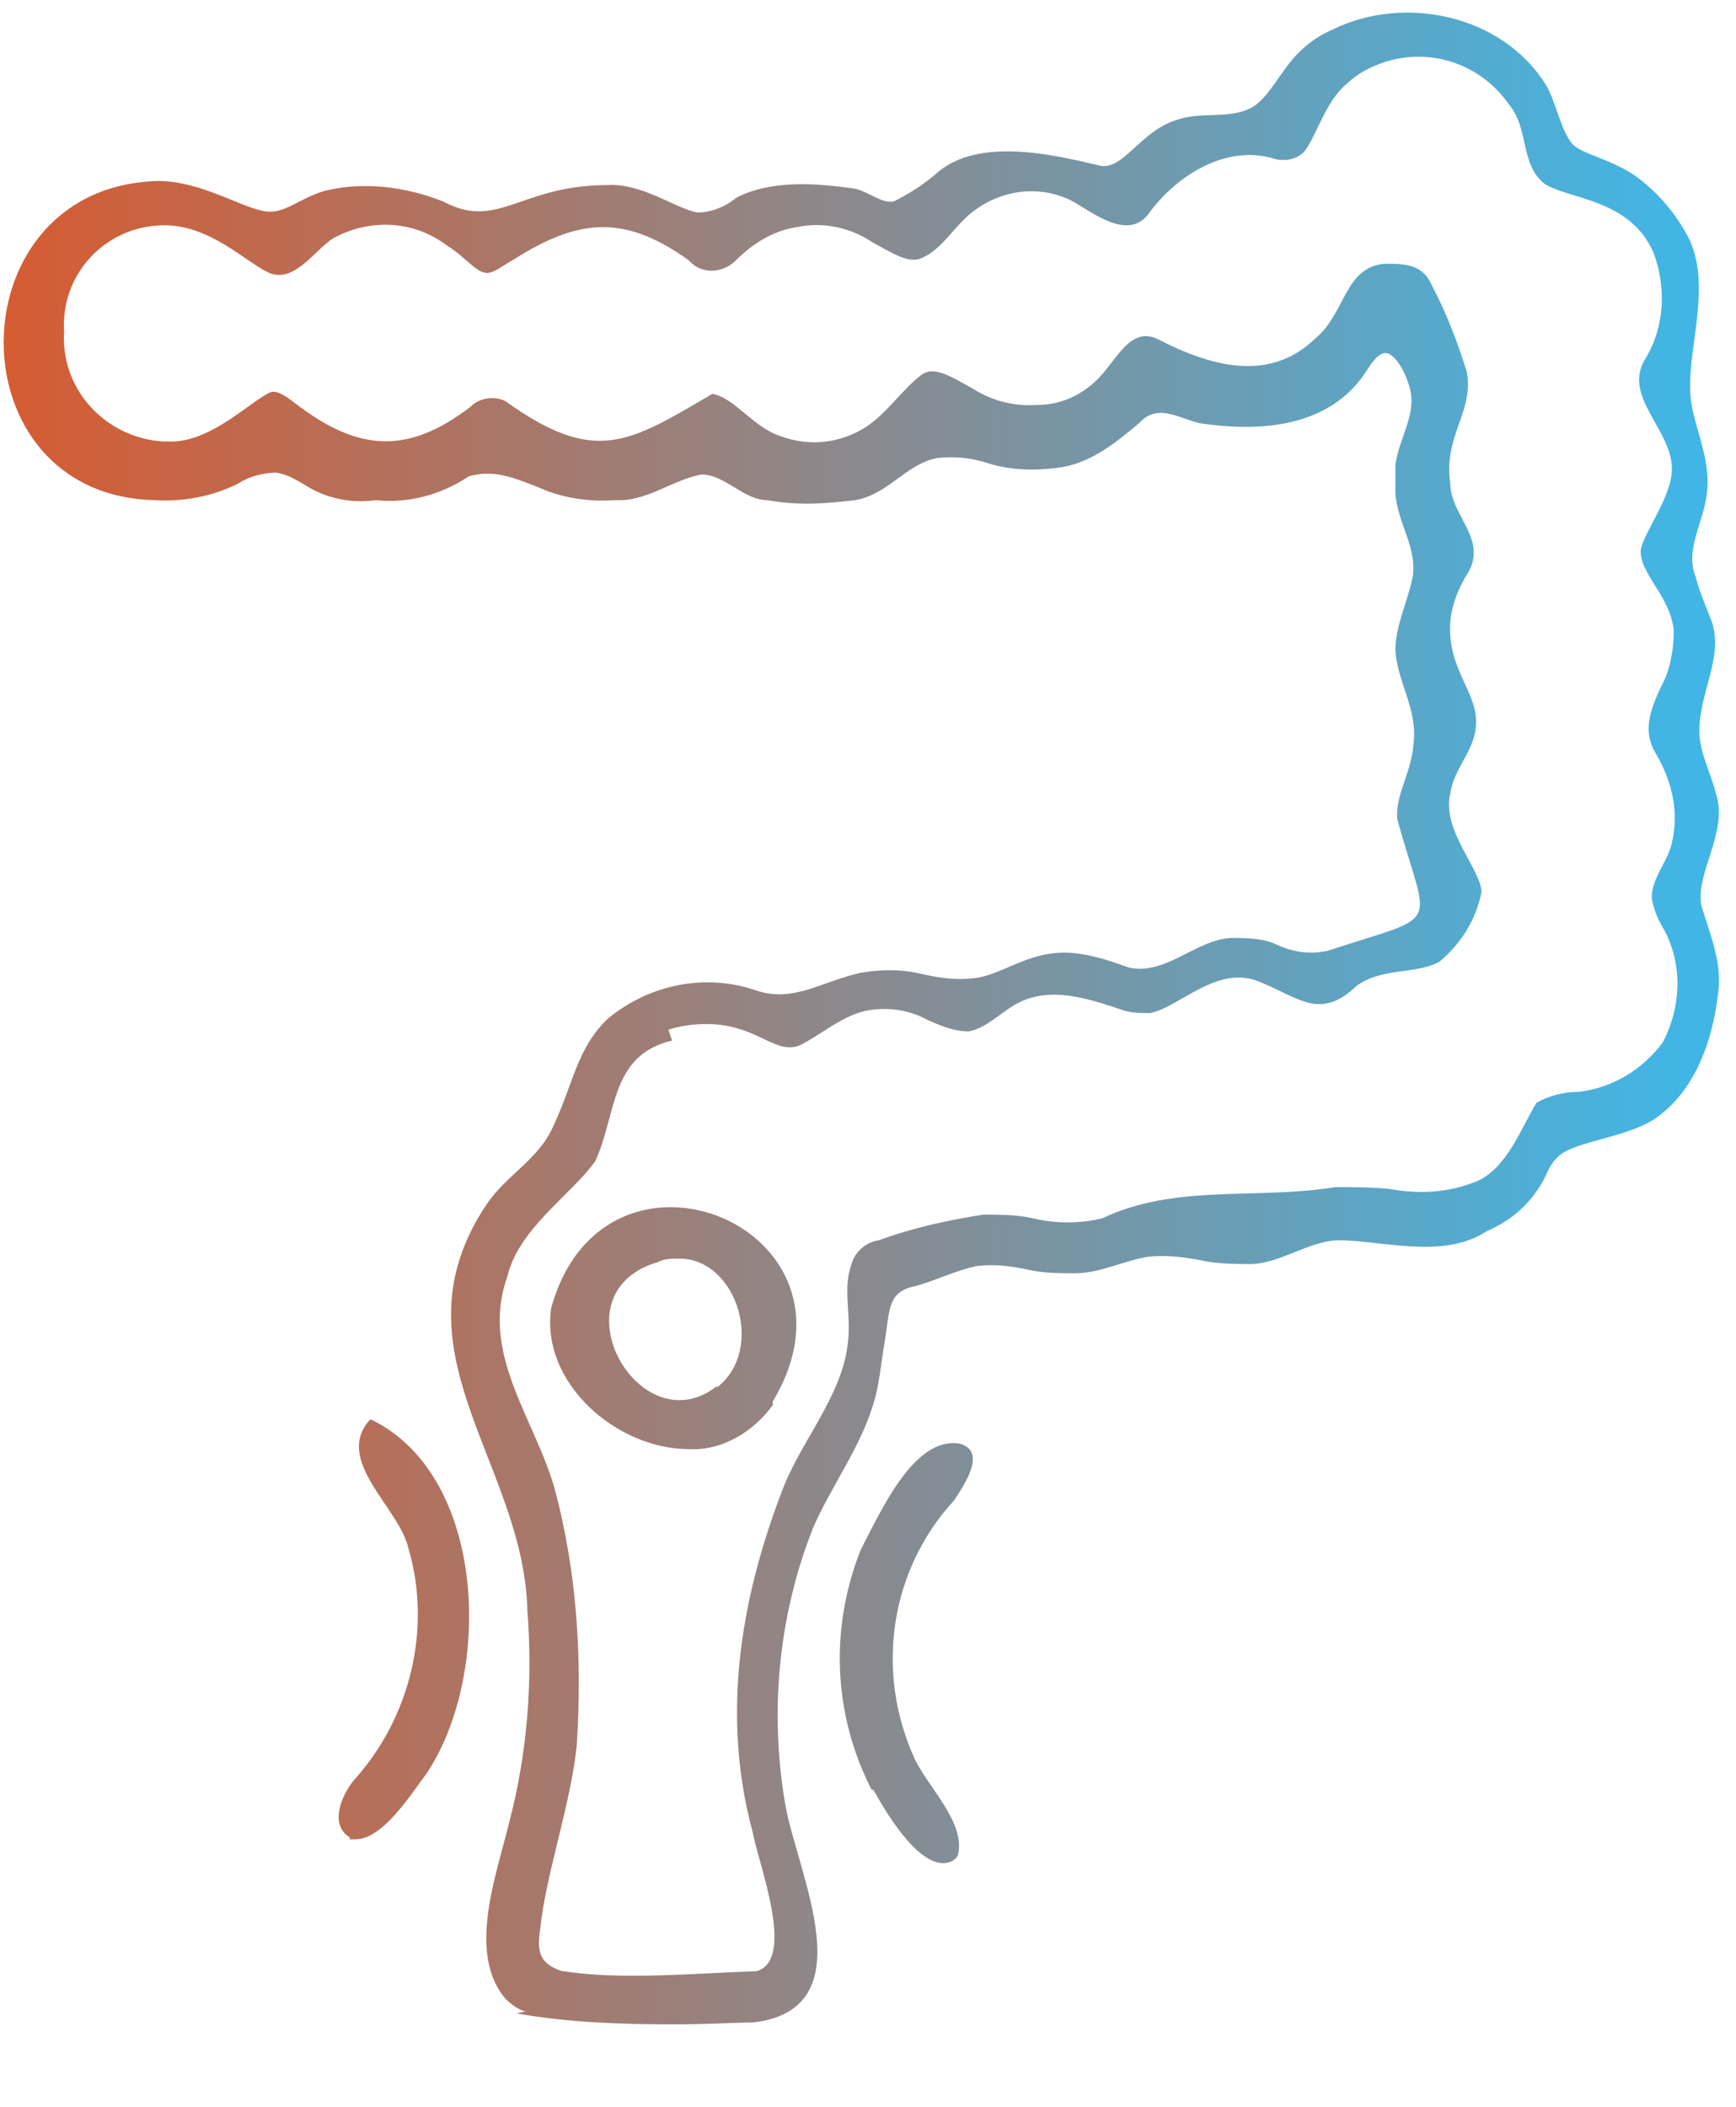 <?xml version="1.0" encoding="UTF-8"?>
<svg id="Layer_1" xmlns="http://www.w3.org/2000/svg" xmlns:xlink="http://www.w3.org/1999/xlink" version="1.1" viewBox="0 0 94.8 115">
  <!-- Generator: Adobe Illustrator 29.8.0, SVG Export Plug-In . SVG Version: 2.1.1 Build 160)  -->
  <defs>
    <style>
      .st0 {
        fill: url(#linear-gradient);
      }
    </style>
    <linearGradient id="linear-gradient" x1="-200.8" y1="108.5" x2="-199.8" y2="108.5" gradientTransform="translate(18832.7 11976.6) scale(93.8 -109.9)" gradientUnits="userSpaceOnUse">
      <stop offset="0" stop-color="#dc582b"/>
      <stop offset="1" stop-color="#41b6e6"/>
    </linearGradient>
  </defs>
  <path class="st0" d="M28.7,109.8c-.4-.1-.8-.4-1.1-.7-2.1-2.5-.5-6.7.2-9.6,1-3.8,1.3-7.7,1-11.6-.2-8.1-7.6-14.2-2.2-22.2,1.1-1.6,2.8-2.4,3.6-4.2,1.1-2.3,1.3-4.3,3-5.9,2.3-1.9,5.4-2.5,8.2-1.5,2,.6,3.4-.5,5.6-1,1.2-.2,2.3-.2,3.5.1.9.2,1.8.3,2.6.2,1.5-.1,2.9-1.4,5-1.4,1.2,0,2.4.4,3.5.8,2,.5,3.7-1.5,5.6-1.6.9,0,1.8,0,2.6.4.9.4,1.8.5,2.7.3,6.4-2.1,5.5-1,3.8-7.2-.1-1.4.8-2.5.9-4.2.2-1.8-.9-3.3-1-5,0-1.3.6-2.5.9-3.8.4-1.7-.8-3.1-.9-4.8,0-.5,0-1,0-1.5.2-1.6,1.3-2.9.7-4.5-.3-.9-.9-1.8-1.4-1.6-.5.2-.8.9-1.2,1.4-2,2.6-5.5,2.9-8.8,2.4-1.2-.3-2.3-1.1-3.3,0-1.2,1-2.5,2.1-4.2,2.4-1.3.2-2.7.2-4-.2-.9-.3-1.8-.4-2.8-.3-1.7.3-2.7,2-4.5,2.3-1.6.2-3.2.3-4.8,0-1.3,0-2.3-1.4-3.6-1.4-1.6.3-3,1.5-4.7,1.4-1.4.1-2.9-.1-4.2-.7-1.3-.5-2.4-1-3.8-.6-1.5,1-3.3,1.5-5.1,1.3-1.3.2-2.7-.1-3.8-.8-.5-.3-1-.6-1.6-.7-.7,0-1.5.2-2.1.6-1.4.7-3,1-4.6.9-10.9-.3-10.9-16.7-.2-17.4,2.4-.2,4.7,1.3,6.1,1.6,1.2.3,2-.7,3.5-1.1,2.1-.5,4.4-.2,6.4.6,3,1.6,4.2-.9,9-.9,1.9-.1,3.7,1.3,4.9,1.5.7,0,1.5-.3,2.1-.8,1.9-1,4.4-.8,6.5-.5.8.2,1.4.8,2.1.7.8-.4,1.6-.9,2.3-1.5,2.3-2.1,6.6-1,8.8-.5,1.4.5,2.3-1.9,4.5-2.5,1.3-.4,2.7,0,3.9-.6,1-.5,1.7-2.2,2.7-3.1.5-.5,1.1-.9,1.8-1.2,3.9-1.9,9.2-.8,11.6,3,.6,1,.8,2.5,1.5,3.3h0c.5.5,2.1.8,3.4,1.7,1.1.8,2,1.8,2.7,3,1.6,2.6.2,6.1.3,8.7,0,1.7,1.2,3.6.9,5.7-.2,1.6-1.2,3-.6,4.5.2.8.6,1.7.9,2.5.6,1.9-.7,3.8-.7,5.9,0,1.2.6,2.2.9,3.4.7,2.1-1.1,4.3-.8,6.1.5,1.7,1.2,3.2.9,5-.3,2.4-1.2,5-3.2,6.5-1.4,1.1-4,1.3-5.2,2-.5.3-.8.8-1,1.3-.7,1.4-1.8,2.4-3.2,3-1.7,1.1-3.7.9-5.7.7-.8-.1-1.7-.2-2.5-.2-1.6.1-3,1.2-4.6,1.3-.9,0-1.9,0-2.8-.2-1-.2-2-.3-2.9-.2-1.3.2-2.6.9-4,.9-.9,0-1.7,0-2.6-.2-.9-.2-1.8-.3-2.7-.2-1.1.2-2.3.8-3.4,1.1-1.6.3-1.4,1.4-1.7,3.1-.2,1.2-.3,2.4-.6,3.3-.7,2.4-2.3,4.5-3.3,6.8-1.9,4.8-2.4,10.1-1.5,15.2.7,3.8,4.4,11.1-1.8,11.8-.9,0-2.5.1-4.3.1-2.9,0-5.8-.1-8.6-.6ZM36.7,56.8c-3.4.8-3,4-4.2,6.6-1.4,1.9-4.2,3.7-4.8,6.3-1.5,4.2,1.5,7.7,2.6,11.6,1.2,4.5,1.5,9.2,1.2,13.9-.3,3.2-1.7,7.1-2,10.1-.2,1.3,0,1.9,1.2,2.3h.1c3.1.5,7.3.1,10.5,0,2.2-.6.1-5.9-.2-7.6-1.7-6.3-.7-12.6,1.6-18.6,1-2.7,3.3-5.2,3.6-8.1.2-1.6-.3-2.9.2-4.3.2-.7.8-1.2,1.5-1.3,1.9-.7,3.8-1.1,5.7-1.4.9,0,1.8,0,2.7.2,1.2.3,2.6.3,3.8,0,4-1.9,8.5-1,12.7-1.7,1,0,2,0,3,.1,1.6.3,3.2.2,4.7-.4,1.7-.7,2.5-3,3.3-4.3.7-.4,1.5-.6,2.3-.6,1.8-.2,3.5-1.2,4.6-2.7,1-1.9,1.1-4.2.1-6.1-.3-.5-.6-1.1-.7-1.8,0-1.1.9-2,1.1-3,.4-1.7,0-3.4-.9-4.9-.7-1.2-.3-2.3.3-3.6.5-.9.7-2,.7-3.1-.2-1.9-1.9-3.1-1.8-4.4.2-1,1.7-2.9,1.7-4.4,0-2.2-2.8-4-1.4-6.1,1-1.7,1.1-3.8.4-5.7-1.3-3-4.7-2.9-6-3.8-1.3-1.1-.8-3-1.9-4.3-1.6-2.3-4.5-3.2-7.1-2.2-.8.3-1.4.7-2,1.3-1,1-1.5,2.8-2.1,3.5-.4.4-1,.5-1.5.4-2.7-.9-5.5.9-7,3-1.1,1.4-2.9,0-4.1-.7-1.7-.9-3.8-.7-5.4.5-1.1.8-1.7,2.1-2.9,2.6-.7.3-1.6-.3-2.7-.9-1.2-.8-2.7-1.1-4.1-.8-1.3.2-2.4.9-3.3,1.8-.7.7-1.8.8-2.5.1,0,0,0,0-.1-.1-3.5-2.5-6-2.3-9.6,0-.4.2-1,.7-1.4.7-.6,0-1.2-.9-2.2-1.5-1.7-1.3-4-1.5-6-.5-1.1.5-2.2,2.6-3.7,2-1.3-.6-3.3-2.7-5.9-2.6-3.1.1-5.5,2.7-5.3,5.8,0,0,0,0,0,0-.2,3.2,2.3,5.8,5.4,6,.2,0,.4,0,.6,0,2.2-.1,4.3-2.3,5.3-2.7.4-.1.9.3,1.3.6,3.5,2.7,6.2,2.8,9.6.2.5-.5,1.3-.6,1.9-.3,4.9,3.5,6.7,2.3,11.3-.4,1.2.2,2.2,1.8,3.7,2.3,1.6.6,3.3.4,4.7-.5,1.2-.8,2-2.1,3.1-2.9.7-.4,1.6.2,2.7.8,1.1.7,2.3,1,3.6.9,1.4,0,2.7-.7,3.6-1.8.9-1.1,1.6-2.4,2.9-1.8,2.9,1.5,6.1,2.4,8.6,0,1.7-1.4,1.6-3.9,3.8-4.1,1.1,0,2.1,0,2.6,1.2.8,1.5,1.4,3.1,1.9,4.7.4,2.2-1.3,3.5-.9,6.1,0,1.7,2,3,1,4.8-.5.8-.9,1.7-1,2.7-.2,2.6,1.5,3.9,1.4,5.6,0,1.4-1.2,2.4-1.4,3.8-.5,2,1.7,4.2,1.7,5.4-.3,1.5-1.1,2.8-2.3,3.8-1.3.7-3.1.3-4.5,1.3-2,1.9-3.1.7-5.3-.2-2.3-1-4.4,1.4-6,1.7-.5,0-1.1,0-1.6-.2-1.8-.6-3.9-1.3-5.7-.3-.9.5-1.6,1.3-2.6,1.5-.8,0-1.5-.3-2.2-.6-.9-.5-1.9-.7-2.9-.6-1.5.1-2.7,1.2-4,1.9-1.4.7-2.3-1-5-1.1,0,0-.2,0-.3,0-.7,0-1.3.1-2,.3h0ZM47.6,97.7c-2.1-4.1-2.3-8.8-.6-13.1,1.1-2.1,2.9-6.2,5.4-5.8,1.5.4.3,2.2-.3,3.1-3.5,3.8-4.3,9.3-2.2,14,.7,1.6,2.9,3.6,2.4,5.4h0c-.2.3-.5.4-.8.4-1.5,0-3.2-2.9-3.8-4h0ZM19.1,100.3c-1.1-.7-.5-2.2.2-3.1,3.1-3.4,4.3-8.3,3-12.7-.5-2.2-4.1-4.8-2.1-7h.1c6.3,3.1,6.6,13.9,3,19.3-.9,1.2-2.4,3.6-3.9,3.6,0,0-.2,0-.3,0h0ZM30.1,71.4c2.9-10.5,17.8-4.4,12.1,5.1v.2c-1.1,1.5-2.8,2.5-4.6,2.4-3.9,0-8.1-3.6-7.5-7.7h0ZM35.9,68.9c-5.7,1.7-1,10,3.2,6.8h.1c2.6-2.1,1-7-2.1-7-.4,0-.8,0-1.2.2h0Z"/>
</svg>